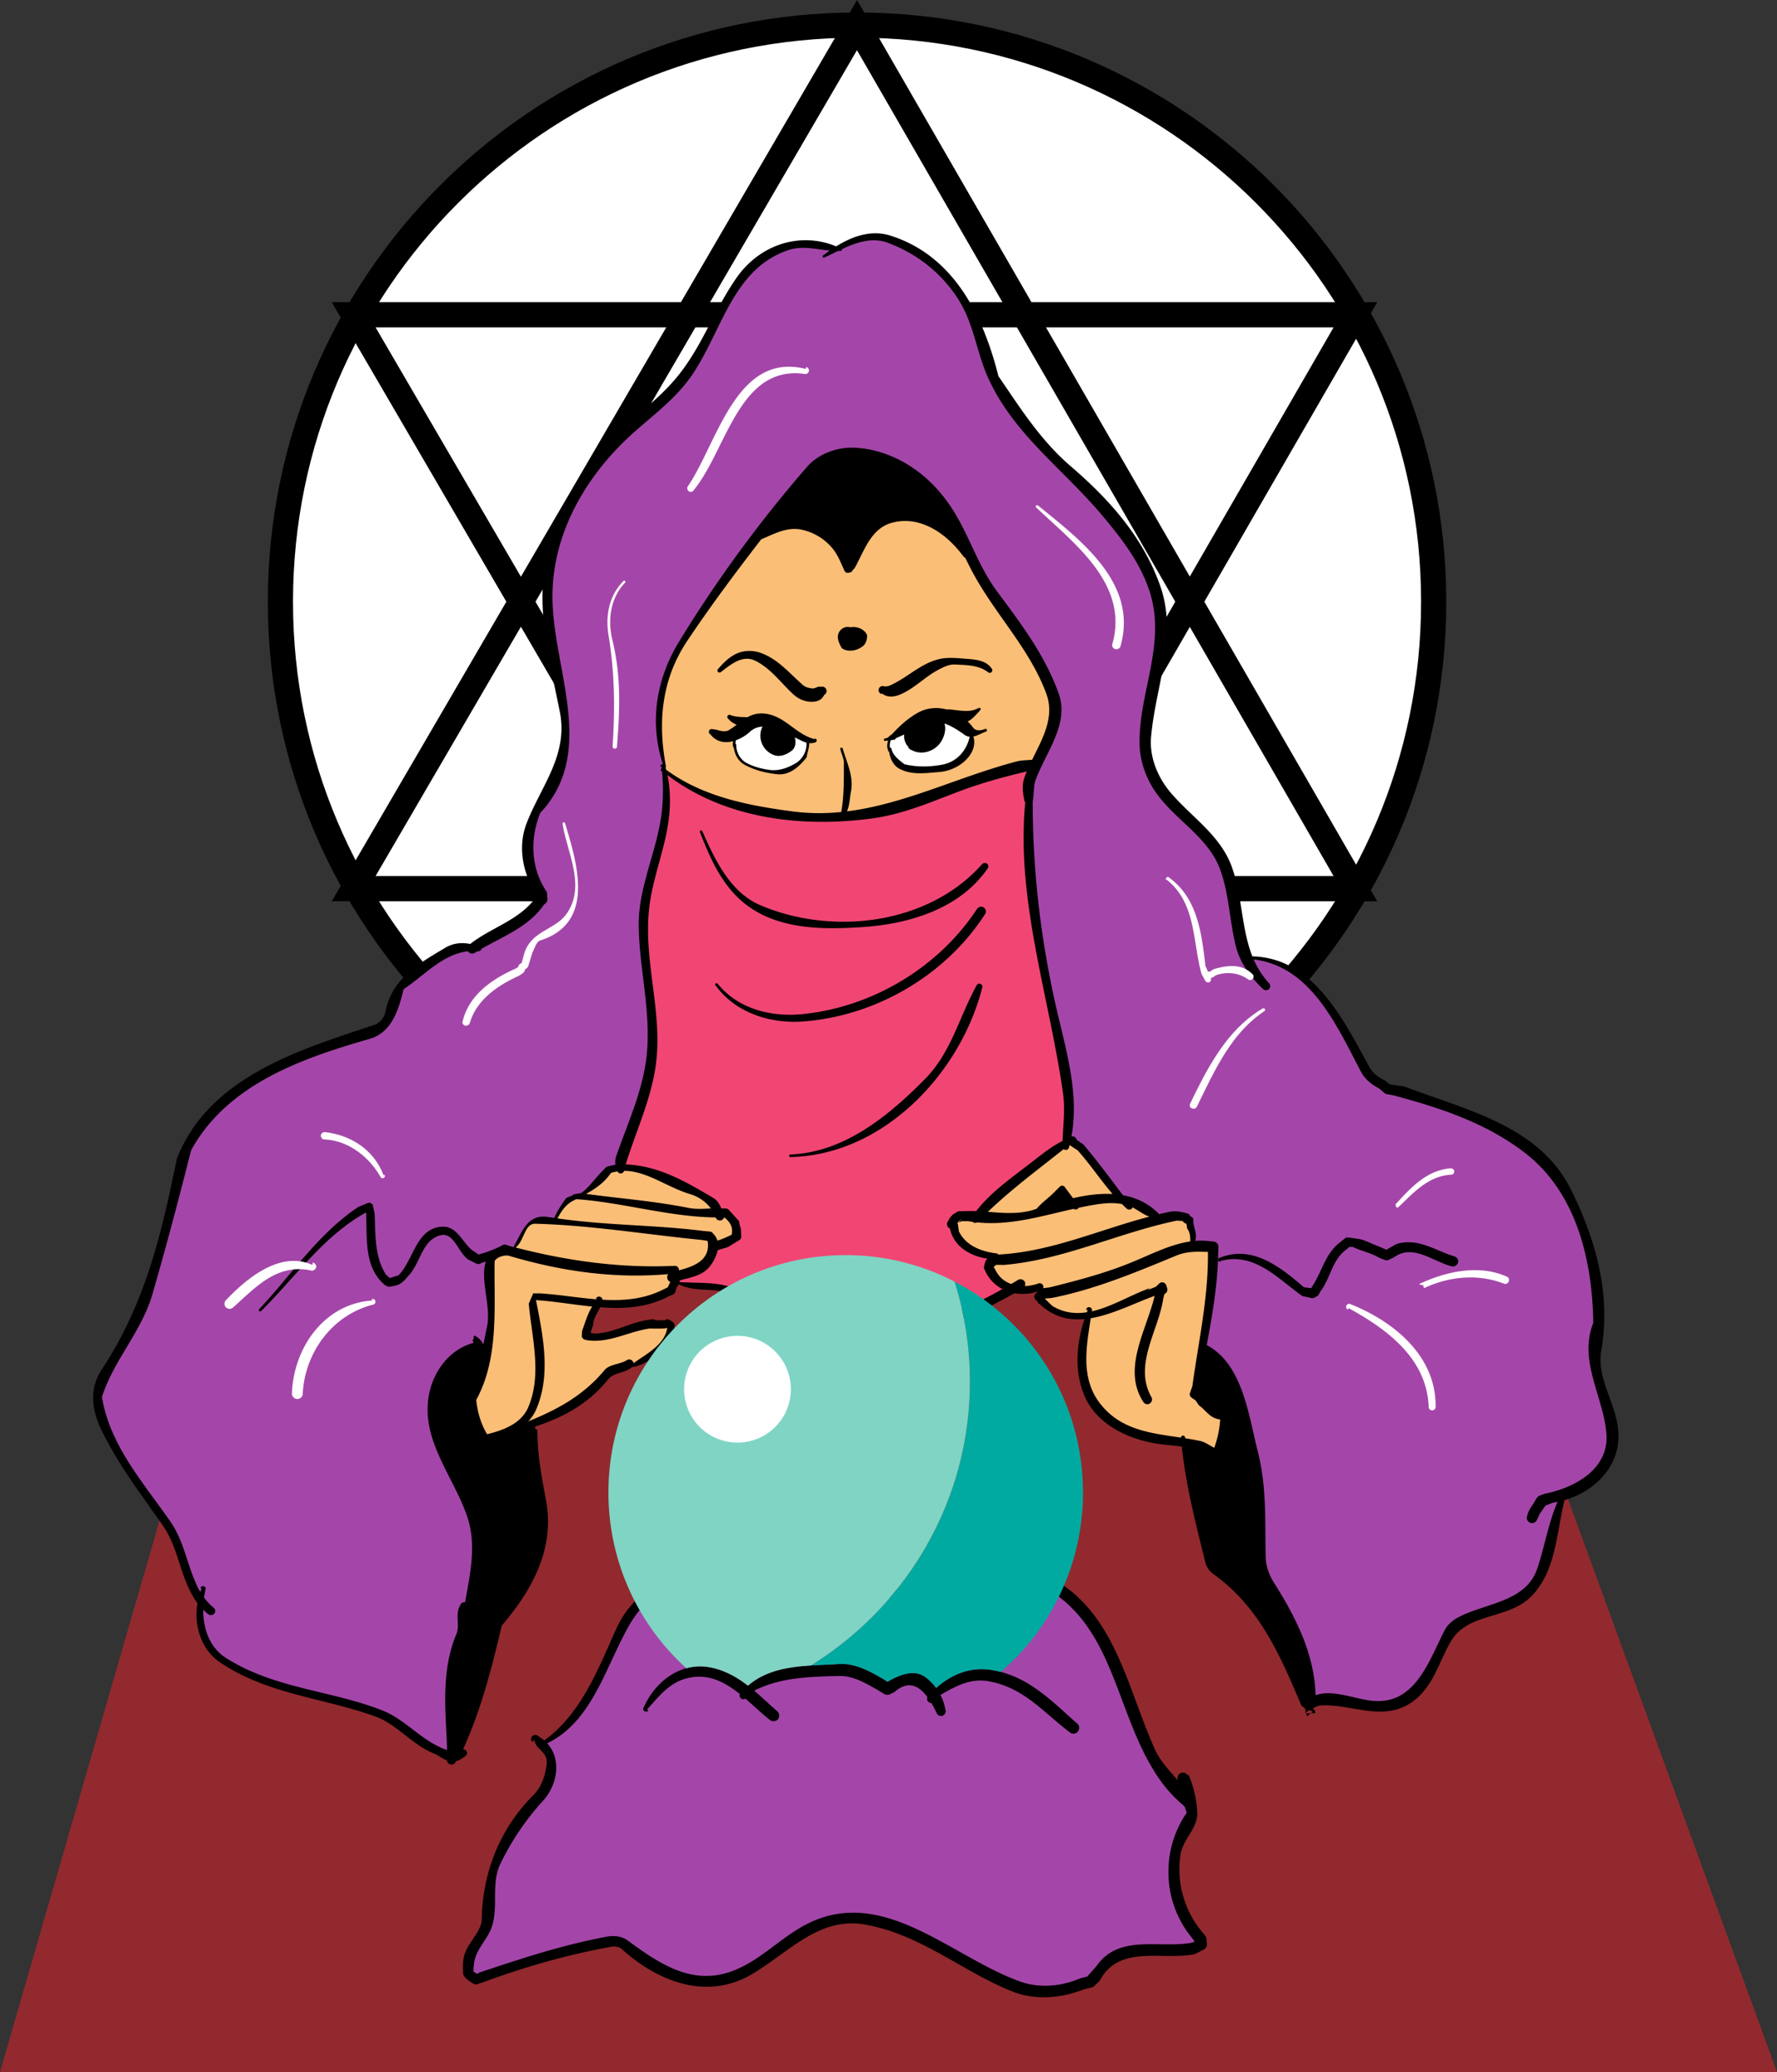<svg xmlns="http://www.w3.org/2000/svg" width="146.398" height="170.699"><rect width="100%" height="100%" fill="#333333" stroke="none"/><path fill="#92292e" d="m146.398 170.7-24.054-65.942H19.078L0 170.699h146.398"/><path fill="#fff" d="M70.605 97.078c26.239 0 47.508-21.265 47.508-47.504 0-26.238-21.27-47.507-47.508-47.507-26.234 0-47.503 21.269-47.503 47.507 0 26.239 21.27 47.504 47.503 47.504"/><path fill="none" stroke="#000" stroke-width="2.074" d="M70.605 97.078c26.239 0 47.508-21.265 47.508-47.504 0-26.238-21.27-47.507-47.508-47.507-26.234 0-47.503 21.269-47.503 47.507 0 26.239 21.27 47.504 47.503 47.504zm0 0"/><path fill="none" stroke="#000" stroke-width="2.074" d="M29.137 25.934h82.527L70.605 97.078zm0 0"/><path fill="none" stroke="#000" stroke-width="2.074" d="M29.137 73.211h82.527L70.605 2.067Zm0 0"/><path d="M131.918 111.29c.812-4.72-.45-9.141-2.473-13.24-2.61-5.339-8.742-6.616-13.773-8.55l-1.195-.164-.395-.34c-.535-.222-.984-.586-1.262-1.086-2.168-3.945-4.605-8.996-9.644-9.12-.926-2.333-.82-5.04-1.723-7.454-.953-2.539-3.234-3.973-4.976-5.996-1.125-1.313-1.797-3.004-1.645-4.645.363-4.168 2.23-8.226.746-12.445-1.418-4.023-4.219-7.137-7.379-9.848-2.508-2.16-4.164-4.82-5.945-7.414-1.242-4.941-3.664-9.953-8.95-11.593-1.566-.473-3.09.078-4.417.902-3.012-1.25-6.364-.125-8.266 2.672-1.766 2.578-2.644 5.187-4.476 7.62C54.52 32.75 52.43 34.134 50.527 36c-2.574 2.524-4.39 5.547-5.304 9.04-1.243 4.612-.036 8.929.898 13.597.711 3.594-1.57 6.152-2.73 9.176-.758 1.933-.344 4.164.847 5.945v.101l-.105.086c-1.344 1.871-3.656 2.457-5.395 3.825-.695-.145-1.426-.07-2.05.308-2.16 1.293-4.407 2.52-4.926 5.27-.086.449-.465.933-.864 1.07-6.343 2.09-13.687 4.336-16.332 11.043-1.226 6.047-2.57 11.906-6.183 17.367-1.04 1.57-.828 3.317-.051 4.922 1.379 2.871 3.18 5.203 5.063 7.899 1.14 1.64 1.347 3.457 2.14 5.167.207.446.442.872.735 1.262-.313 1.88.312 3.86 1.925 4.922 3.992 2.645 8.54 2.871 12.805 4.441 1.71.641 2.973 2.301 4.719 3.008.37.14.715.43 1.097.582a.39.39 0 0 0 .094.215c.156.153.399.172.555.016l.12-.172c.204-.05.419-.164.657-.363a.327.327 0 0 0 .223-.383.32.32 0 0 0-.317-.227c1.493-3.27 2.368-6.71 3.188-10.191 2.453-2.871 4.406-6.29 3.644-10.332-.363-1.953-.707-3.77-.707-5.703 0-.086-.086-.172-.175-.172h-.004l-.016-.059-.02.051.047-.191c2.262-.746 4.375-1.844 6.008-3.899.45-.55 1.313-.484 1.883-.933.031-.016.05-.04.074-.059.008 0 .012.004.016 0 1.246-.18 2.133-1.14 2.976-2.008.317-.332.5-.758.493-1.21l.02-.208a.293.293 0 0 0-.118-.254l-.04-.039-.05-.023a.255.255 0 0 0-.125-.098l-.117-.066a.322.322 0 0 0-.324.02l-.051.03c-.242 0-.485-.004-.727-.004a.334.334 0 0 0-.23-.074c-1.676.106-3.125 1.125-4.805 1.176l-.336-.066.2-.625c0 .02.019.02.019.035-.016-.582.344-1.024.578-1.516 1.945.149 3.871.043 5.676-.922l.308-.12a.46.46 0 0 0 .211-.243l.102-.344a.933.933 0 0 0 .176-.273c.011.012.023.027.05.031 1.364.676 2.938.192 4.32.797 1.954.863 3.489 2.367 5.477 3.074 5.961 2.153 12.508-.137 17.801-3.16.64.117 1.324.066 1.965-.164l-.172.16c-.016 0-.035.02-.035.035a.347.347 0 0 0-.016.504l.121.102.122.207c.015.02.035.035.05.055l.02-.036c1.14 1.102 2.41 1.387 3.719 1.266-.637 1.95-.829 4.066-.125 6.008.828 2.332 3.144 3.664 5.582 4.164.851.183 1.718.219 2.562.336.332 3.191 1.14 6.285 1.93 9.515.101.395.344.758.691 1 3.817 2.75 5.492 6.723 7.203 10.75.047.102.145.184.27.254.008.02.012.04.027.055a.342.342 0 0 0 .086.082c-.008.113-.008.223-.02.332h.04l-.02-.05.278-.22h.043c.09.036.183.075.265.118l-.168.136.375-.015c0-.121-.035-.227-.12-.297l-.083-.082c.195-.11.383-.23.586-.246 2.54-.188 5.149 1.402 7.567-.274 1.796-1.261 2.195-3.285 3.23-5.03 1.418-2.403 4.734-1.747 6.637-3.716 2.027-2.093 2.043-5.207 2.715-7.902 2.457-.715 4.546-2.734 4.437-5.473-.086-2.383-1.812-4.441-1.414-6.824"/><path fill="#a446a9" d="m127.285 123.055-.433.156a.487.487 0 0 0-.207.156l-.137.192c-.223.449-.586.812-.692 1.328a.437.437 0 0 0 .227.555c.223.101.465 0 .57-.208.086-.171.153-.347.239-.52l.468-.675.606-.238c.133-.02.262-.047.394-.074-.765 1.757-1.054 3.672-1.675 5.5-.915 2.73-4.145 2.816-6.426 3.972-.5.258-.953.621-1.211 1.125-1.328 2.59-2.469 6.29-6.153 5.77-1.398-.184-3.125-.922-4.472-.434-.09-3.324-1.555-6.304-3.387-9.207-.45-.691-.71-1.453-.726-2.246-.051-2.87.085-5.687-.625-8.539-.79-3.098-1.258-7.277-4.227-8.855.473-2.532.91-5.07.945-7.664l.016-.43a.433.433 0 0 0-.379-.434l-.121-.015h-.07a5.982 5.982 0 0 0-1.344-.04c.203-.59-.172-1.144-.156-1.722h.015a.316.316 0 0 0-.258-.297h-.011a.292.292 0 0 0-.196-.223l-.12-.035c-.45-.137-.9-.207-1.384-.12-.289.062-.578.124-.859.194-.863-.89-1.887-1.363-2.984-1.558-1.067-1.414-2.114-2.836-3.258-4.184l-.531-.37-.04-.079c-.019-.035-.035-.05-.054-.086a.337.337 0 0 0-.36-.117c.723-3.86-.668-7.793-1.503-11.754-1.145-5.441-1.688-10.582-1.688-15.871a.35.35 0 0 0 .027-.133c.086-.515.036-1.086.192-1.555.844-2.347 2.832-4.664 1.918-7.203-1.11-3.078-2.992-5.597-5.012-8.312-1.887-2.508-2.488-5.356-4.426-7.828-1.832-2.367-4.508-3.957-7.379-4.094-1.433-.055-2.953.484-3.902 1.57a107.177 107.177 0 0 0-10.523 14.36c-1.934 3.132-2.48 6.714-1.364 10.144-.011 0-.023-.004-.039 0-.12.016-.172.121-.152.223l.086-.016c.004.04.004.082.008.121a.125.125 0 0 0-.043.036c-.051.085-.035.171.035.242l.031-.051c.113 1.125.11 2.242-.015 3.387-.38 3.246-1.97 6.199-1.899 9.484.066 3.422.965 6.773.688 10.21-.243 3.044-1.536 5.774-2.54 8.642-.081.23-.101.476-.066.714l-.66.149a.5.5 0 0 0-.156.105l-.535.555.035-.035c-.492.539-.918 1.144-1.516 1.574-.008 0-.015 0-.023-.004l-.516.086c-.055 0-.105.035-.14.09l-.536.222c-.382.516-.73 1.051-.988 1.645-.164-.023-.328-.043-.496-.07-1.73-.297-2.16 1.261-2.816 2.367a.089.089 0 0 0 .015.117c-.172-.043-.348-.086-.523-.133a.436.436 0 0 0-.41-.054c-.09.05-.18.093-.27.14a9.519 9.519 0 0 1-1.285.516l-.445.136-.59-.394c-.778-.676-1.227-1.953-2.403-1.902-2.144.086-2.351 2.714-3.613 4.007l-.715.227-.355-.313h.015c-.93-1.484-.843-3.316-.914-5.011l-.136-.621v-.035c-.055-.172-.243-.258-.418-.207l-.793.328c-3.32 2.215-5.496 5.582-8.172 8.433-.035.051-.02.121.015.157.051.035.121.015.157-.02 2.789-2.758 5.144-6.195 8.644-8.117.102 2.039-.215 4.531 1.567 5.992l.207.105c.07.016.12.036.191.016l.45-.086c.534-.12.812-.515 1.155-.898.934-1.07 1.055-2.801 2.489-3.23 1.176-.364 1.488 1.382 2.367 1.988l.625.308a.38.38 0 0 0 .36.02l.12-.07c.114-.024.223-.06.332-.09-.488 1.492.457 3.71.102 5.343-.105.5-.203.988-.305 1.473a1.467 1.467 0 0 0-.61-.66c-.019-.055-.085-.07-.14-.035-.05.015-.066.085-.03.136a.461.461 0 0 0-.056.192c-.023.011-.046.02-.07.035l.074.098c.004.035.012.07.024.105-1.946.531-3.227 2.246-3.637 4.098-.797 3.714 1.832 6.687 3.039 9.988.89 2.402.344 4.844-.102 7.293a.332.332 0 0 0-.398.242c-.45.758 0 1.625-.312 2.367-1.243 2.938-.915 6.098-.778 9.176l-.004.383a5.34 5.34 0 0 1-.703-.297c-1.66-.813-2.887-2.262-4.547-2.938-4.25-1.695-8.879-1.78-12.926-4.335-1.378-.864-1.906-2.407-1.902-3.985.125.125.258.242.402.356a.362.362 0 0 0 .5-.036c.122-.14.122-.363-.035-.484a4.507 4.507 0 0 1-.797-.844c.032-.234.07-.465.121-.695.036-.102-.05-.223-.171-.242-.102-.031-.223.055-.243.172l.086.02c-.035.093-.066.187-.101.284-.059-.101-.117-.199-.172-.304-.934-1.848-1.106-3.836-2.367-5.598-2.317-3.3-4.926-6.254-5.567-10.16.969-3.04 3.266-5.375 4.164-8.485 1.16-4.007 2.18-7.878 3.18-11.835 2.957-5.391 9.004-7.551 14.687-9.176 1.868-.52 2.422-2.453 2.82-4.094 1.7-1.137 3.24-2.918 5.321-3.129.008.012.012.024.016.035.12.172.383.207.574.067a4.3 4.3 0 0 1 .176-.106c.02.004.043 0 .062.004.14 0 .242-.082.278-.207 1.878-1.074 4.02-1.875 5.238-3.785l-.07.121a.479.479 0 0 0 .257-.414l-.05-.64-.016.015c-1.297-1.898-1.402-4.352-.52-6.496 4.649-4.957 1.106-11.73 1-17.555-.085-4.82 2.196-9.297 5.633-12.77 2.004-2.038 4.34-3.44 5.965-5.894 2.434-3.695 3.316-8.605 7.824-10.14 1.145-.387 2.278-.07 3.426.039-.184.129-.363.257-.539.39-.05.02-.066.086-.035.137.02.055.09.07.14.035.364-.164.735-.347 1.114-.531.066 0 .133 0 .199-.004.05.02.101-.016.121-.086.008-.02 0-.039-.008-.059 1.223-.566 2.5-1.02 3.828-.511 2.313.883 4.215 2.332 5.649 4.457 1.433 2.144 1.59 4.547 2.628 6.773 2.141 4.617 6.168 7.414 9.434 11.32 1.555 1.868 2.973 3.7 3.766 6.012 1.504 4.39-.864 8.434-.778 12.754.051 1.64.692 3.23 1.782 4.528 1.691 2.039 4.043 3.37 4.906 5.91.691 1.988.726 4.043 1.226 6.117.348 1.433 1.211 2.61 2.247 3.578a.353.353 0 0 0 .484.035.35.35 0 0 0 .035-.484 6.987 6.987 0 0 1-1.277-1.973c4.734.57 6.847 5.473 8.863 9.297.328.59.863 1.02 1.469 1.332l.449.379c.05.055.121.086.191.086l.551.105c3.856 1.035 7.637 2.262 10.887 4.785 4.234 3.317 5.496 8.899 5.566 13.965-1.246 3.125.844 6.047 1.086 9.157.207 2.886-2.625 4.425-5.062 4.906"/><path fill="#f14674" d="M67.082 109.457c-2.68-.586-4.477-2.746-7.102-3.492-1.312-.36-2.644-.242-3.976-.344-.004-.004-.012.004-.02.004.012-.047.016-.093.024-.14.965-.274 1.976-.387 2.605-1.332.23-.34.434-.75.516-1.165.023-.004.05-.004.074-.011.258-.086.516-.156.777-.242l.985-.606a.38.38 0 0 0 .105-.273l-.035-.676c-.105-.192-.105-.399-.156-.586l-.863-.95a.403.403 0 0 0-.243-.09h-.347c-.153-.347-.336-.675-.637-.847-2.3-1.363-4.5-2.664-7.238-2.777.926-3.024 2.355-5.883 2.57-9.094.277-3.922-1.02-7.723-.672-11.664.242-2.918 1.57-5.613 1.727-8.55.043-.927.004-1.86-.188-2.77 4.758 3.62 11.086 4.367 16.95 3.562 2.574-.363 4.855-1.383 7.257-2.281 1.77-.66 3.575-1.145 5.399-1.578a8.203 8.203 0 0 0-.215.558c-.191.57-.121 1.176 0 1.762 0 .09.035.164.086.227-.77 8.043 1.957 15.886 3.113 23.968.184 1.333.008 2.625-.039 3.926-.809.403-1.516.953-2.242 1.516-1.75 1.383-3.54 2.555-4.875 4.266a10.326 10.326 0 0 0-.985.004h-.343a.472.472 0 0 0-.227.05l-.363.223c-.086.09-.172.191-.258.277l-.121.242c-.02.02-.035.036-.035.055a.385.385 0 0 0 .086.535l.086.047c.324 1.508 1.671 2.27 3.07 2.48-.004.012-.012.02-.012.028v.031l-.086.055c-.035.09-.07.176-.101.262l-.07.293c0 .086 0 .156.05.226l.086.188c.313.644.8 1.12 1.383 1.426-4.684 2.644-9.977 4.488-15.5 3.257"/><path d="M43.879 117.84a.475.475 0 0 1 .086.262c-.125.761-.219 1.535-.125 2.312.312 2.367.777 4.63.258 6.98-.516 2.419-2.09 4.235-3.54 6.153-.792 3.375-1.636 6.773-3.03 9.953-.18-3.07-.606-6.176.73-9.105.176-.383.09-.82.101-1.246a.431.431 0 0 0 .196.07.405.405 0 0 0 .414-.383c.793-2.781 1.035-5.598.242-8.465-.469-1.625-1.645-2.816-2.23-4.34-.434-1.172-.727-2.367-.95-3.629-.406-2.34 1.43-4.113 3.2-5.351.14.246.253.492.046.789 0 .008.008.012.008.016a.274.274 0 0 0-.109-.047c-.137-.036-.293.066-.328.222l.172.035c-.856 1.946-.836 4.454.285 6.325a.089.089 0 0 0-.008.07c.015.062.062.094.11.082.148.23.308.453.495.66.121.191.36.242.535.121.188-.12.243-.363.122-.535a4.546 4.546 0 0 1-.196-.266c1.184-.277 2.371-.562 3.528-.933l-.02.054.008.196"/><path fill="#fbbe76" d="m47.953 109.649-.015.328a.317.317 0 0 0 .187.363l.121.05c1.824.337 3.469-.671 5.234-.937.454-.004.91.02 1.36-.023l.105-.04v.04c.008 0 .02-.008.028-.008-.242 1.39-1.7 2.105-2.778 2.879-.008-.031-.011-.067-.027-.098-.101-.187-.309-.258-.484-.172-.602.399-1.45.328-1.883.848-1.754 2.117-3.957 3.281-6.285 4.219a3.18 3.18 0 0 0 .636-.938c1.258-2.848.598-6.07.004-9.05 1.516.097 3.075.374 4.63.53-.391.61-.571 1.32-.833 2.008"/><path d="m97.805 101.25-.008-.055c-.004-.004-.004-.011-.008-.015 0 .02.015.05.015.07M71.176 76.367c3.785-.261 7.918-1.523 10.18-4.804a.296.296 0 0 0-.036-.414.319.319 0 0 0-.414.05c-4.426 4.977-12.27 5.891-18.195 3.407-2.54-1.055-3.785-3.72-4.856-6.137-.02-.05-.085-.07-.14-.05-.051.015-.067.085-.051.136.727 1.851 1.488 3.648 2.871 5.133 2.762 2.921 6.945 2.937 10.64 2.68m-5.113 7.792c6.032-.414 11.836-3.785 15.102-8.867.121-.172.055-.414-.121-.535-.188-.121-.43-.05-.55.121-3.18 4.84-8.641 8.105-14.43 8.676-2.575.242-5.29-.45-6.946-2.524a.16.16 0 0 0-.176 0 .17.17 0 0 0 0 .172l.02-.015c1.605 2.23 4.441 3.144 7.101 2.972m14.758-3.078c-.105-.086-.261-.05-.347.07-1.434 2.575-2.09 5.528-4.235 7.707-3.039 3.094-6.703 6.082-11.125 6.254-.054 0-.105.055-.105.106 0 .05.05.105.105.105 7.586-.156 13.946-6.777 15.793-13.894a.253.253 0 0 0-.086-.348m39.02 22.43c-1.574-.465-2.992-1.57-4.805-1.02l-.812.465-.606-.258c-.52-.187-1.004-.465-1.539-.605l-1.02-.152c-.085 0-.187.015-.257.085l-.414.329c-1.09.828-1.418 2.14-2.059 3.265l-.3.504-.579-.07v.015c-1.937-1.66-4.27-3.558-6.98-2.437a.158.158 0 0 0-.121.191c.015.086.101.137.187.121l-.015-.05c2.816-.778 4.714 1.418 6.773 2.882l.727.157a.37.37 0 0 0 .277-.036l.187-.101a.359.359 0 0 0 .176-.172l.117-.227c.832-1.07.953-2.574 2.11-3.437l.285-.238.3.011c.692.348 1.47.47 2.145.883l.485.188a.393.393 0 0 0 .312-.016l.43-.207c1.574-1.14 3.23.363 4.754.742a.44.44 0 0 0 .515-.293c.07-.207-.066-.449-.273-.52m-80.442 8.626c.004-.02 0-.04 0-.059.036.035.07.059.11.078-.078.317-.16.63-.246.938.035-.32.082-.64.136-.957"/><path fill="#fbbe76" d="M49.633 107.074a.257.257 0 0 0-.16-.226c-.157-.07-.328 0-.38.14l.11.059c-1.582-.121-3.172-.398-4.707-.492h-.57l-.364.847c.262 2.848 1.11 5.84-.05 8.551-.586 1.332-2 1.86-3.383 2.207-.52-.867-.793-1.828-.895-2.824 1.887-3.48 1.461-7.555 1.512-11.375 0-.293.742-.621 1.195-.5 4.364 1.29 8.68 1.895 13.11 1.508a.421.421 0 0 0 .172.64l-.215.45-.418.203c-1.574.781-3.254.91-4.957.812m.707-10.449c.18-.055.355-.094.527-.121.051.105.164.18.301.164a.284.284 0 0 0 .246-.207c1.86-.008 3.586 1.367 5.402 1.902.704.211 1.32.614 1.746 1.196-.628.03-1.253.074-1.882-.055-2.91-.574-5.598-.762-8.399-1.148.805-.43 1.524-.957 2.059-1.73m8.617 3.671c.004.02.016.035.02.055.105.187.312.242.503.156a.407.407 0 0 0 .172-.219h.012l.16.13c.293.296.555.605.469 1.175v.121c-.39.187-.777.367-1.188.492a1.332 1.332 0 0 0-.336-.558l-.085-.106a.424.424 0 0 0-.243-.086l-.535-.05c-3.988-.505-7.914-.438-11.98-1.032.289-.535.61-1.039 1.144-1.371l.328-.176.02-.015.121-.016c3.836.281 7.574 1.457 11.418 1.5m-1.187 1.852.48.07.055.05c.23 1.555-1.133 2.063-2.364 2.383l-.004-.035a.33.33 0 0 0-.328-.328h-.07c-4.441.195-8.762-.402-13.059-1.512.02-.008.04-.02.047-.043.676-.57.692-1.933 1.57-1.918 4.567.122 9.11.883 13.672 1.332"/><path d="M70.047 46.387c-.684-2.125-2.649-3.957-5.031-3.528-.485.09-.961.223-1.414.415 1.117-1.446 2.238-2.891 3.359-4.372 3.422-2.765 7.984-.5 10.281 2.801.414.598.758 1.2 1.078 1.805-.476-.344-.988-.64-1.508-.899-1.32-.652-2.94-.722-4.265.008-1.43.79-2.152 2.25-2.5 3.77"/><path fill="#fbbe76" d="M62.71 44.434c1.102-.465 2.196-1.09 3.45-.77a4.55 4.55 0 0 1 2.313 1.383c.511.57.773 1.25 1.078 1.93.054.168.23.261.402.207a.405.405 0 0 0 .09-.051c.078.015.156-.02.184-.094l-.086.016c.234-.14.347-.383.46-.61.708-1.367 1.301-3.011 2.977-3.402a4.16 4.16 0 0 1 2.09.023c1.531.418 2.746 1.504 3.68 2.739.043.07.105.113.175.148.23.469.465.946.727 1.418 1.883 3.403 4.598 6.133 5.945 9.762.723 1.95-.304 3.7-1.164 5.46-.437.044-.867.032-1.273.138-4.817 1.27-9.215 3.52-13.98 4.113.218-.504.226-1.082.331-1.64.235-1.266-.351-2.372-.68-3.532a.102.102 0 0 0-.12-.078c-.059.012-.094.066-.079.12.082.395.297.767.293 1.157-.008 1.344.024 2.7-.218 4.024a17.086 17.086 0 0 1-4.04-.051c-3.68-.488-7.39-1.219-10.386-3.434a2.47 2.47 0 0 0-.05-.183c.03-.028.05-.059.034-.098-.672-3.578-.394-7.102 1.746-10.316 2-2.993 4.04-5.704 6.102-8.38m30.117 55.141a.325.325 0 0 0 .418 0 .71.71 0 0 0 .059-.105c.457.234.898.598 1.386.762-4.25 1.12-8.113 2.898-12.441 3.125a.243.243 0 0 0-.203-.102c-1.227-.156-2.473-.64-3.043-1.797l-.086-.586a.34.34 0 0 0-.043-.11l.32-.359-.207.329.219-.122h.559c.12.02.242.036.363.051.008.004.008.012.016.02a.336.336 0 0 0 .355.027c2.738.278 5.25-.515 7.953-1.117a.278.278 0 0 0 .352-.016c.023-.02.035-.047.05-.07.348-.074.7-.144 1.055-.207.836-.152 1.684-.258 2.524-.102.129.125.257.258.394.38m4.617 1.019a.36.36 0 0 0 .258.207h.04l.054.394c.242.325.277.7.258 1.082-1.672.243-3.246 1.079-4.828 1.72-2.176.898-4.442 1.487-6.723 2.058l-.574.074c.023-.055.035-.113.023-.18-.035-.156-.207-.258-.363-.226a3.782 3.782 0 0 1-1.164.23.431.431 0 0 0 .004-.347.403.403 0 0 0-.535-.176c-.196.12-.395.234-.59.351-.5-.18-.942-.507-1.223-1.023l-.215-.379.016-.035a.399.399 0 0 0 .172-.14h.527v.015c4.977-.379 9.52-2.656 14.379-3.66l.484.035"/><path d="M87.512 98.402c.093.153.191.305.293.454-.41.105-.82.226-1.22.347.325-.25.618-.539.927-.8m-.196-.196.024.02h-.004zm0 0"/><path fill="#fbbe76" d="M88.402 98.711c-.004-.008-.008-.012-.015-.02l-.692-.933c-.117-.102-.293-.102-.394.02l-.399.394c-.449.469-1.004.848-1.433 1.332a.17.17 0 0 0-.047.074c-.067.02-.133.043-.195.067-1.266.41-2.547.289-3.84.191 1.953-1.875 4.12-3.477 6.242-5.164a.244.244 0 0 0 .156.062.266.266 0 0 0 .293-.257c.008-.032.012-.059.02-.09l.093-.028a.288.288 0 0 0 .11.098l.449.293v-.015c1.043 1.156 1.898 2.46 2.91 3.632-1.059-.058-2.168.094-3.258.344m2.266 16.969c-1.664-2.098-1.176-4.7-.805-7.078 1.778-.297 3.606-1.246 5.262-1.844-.672 2.848-2.71 5.992-.93 8.746.121.176.344.242.535.121.172-.121.243-.344.122-.535-1.489-2.66.605-5.477.984-8.121l.098-.367a.38.38 0 0 0 .23-.446l-.016-.05-.02-.07-.034-.106c-.016-.067-.051-.117-.086-.172-.156-.152-.38-.152-.52 0l-.27.254-.66.265c.051-.05.122-.105.172-.156-1.543.551-3.156 1.547-4.777 1.914 0-.023.004-.043.008-.066.035-.121-.07-.258-.207-.274-.121-.035-.258.067-.277.207l.136.016a5.957 5.957 0 0 1-.07.191c-.95.149-1.902.051-2.847-.52l-.618-.6.016-.012.55-.043c3.575-.707 6.91-2.106 10.298-3.508.691-.277 1.433-.328 2.195-.293h.379v.328c0 3.629-.793 7.152-1.278 10.715l-.19.55a.317.317 0 0 0 .105.4l.05.05.282.18.289.425c.554.38.898 1.04 1.64 1.141a.17.17 0 0 0 .114.027 8.653 8.653 0 0 1-.493 2.332c-.023-.015-.043-.03-.07-.043-.363-.191-.691-.433-1.07-.52a22.46 22.46 0 0 0-1.246-.226c-.004-.015-.008-.031-.016-.05a.173.173 0 0 0-.172-.172.175.175 0 0 0-.172.168c-2.476-.372-4.914-.614-6.62-2.758"/><path d="M105.027 134.117c-1.226-2.437-3.574-3.699-5.148-5.789-.82-2.988-1.043-6.105-1.977-9.062.621.12 1.215.32 1.77.699.023.008.05.008.078.016-.004.004-.004.011-.008.015-.055.125 0 .242.102.313.12.05.242 0 .312-.102l-.121-.055c.984-1.398 1.918-3.609 1.055-5.199a.35.35 0 0 0-.485-.14.346.346 0 0 0-.136.484c.07.453.09.918.074 1.39-.516-.53-1.082-1.015-1.508-1.613l-.055-.12c-.015-.052-.066-.087-.101-.122l-.168-.098c.195-1.21.425-2.418.652-3.629 2.512 1.91 2.785 5.743 3.523 8.77.622 2.629.551 5.203.536 7.828 0 .676.05 1.348.343 1.953 1.602 3.2 3.606 6.332 3.817 9.914-.852-1.804-1.63-3.632-2.555-5.453m2.664 7.273.297-.241-.398.015zm-18.714 18.333.02-.004.03-.012c-.015 0-.035.016-.05.016M69.316 53.336a.264.264 0 0 0 .114.113l.132.07c.508.184 1.07.06 1.508-.273.227-.176.336-.437.356-.715l.011-.109a.327.327 0 0 0-.043-.184l-.03-.043c-.231-.382-.712-.558-1.141-.535a.341.341 0 0 0-.106.02l-.144-.02c-.496-.09-.961.332-.946.82.004.286.125.536.25.79l.04.066"/><path d="m69.836 52.274.082-.051a.36.36 0 0 0 .277.164c.184-.008.356.054.535.054l.079.079-.004.046c.004-.008.015-.019.019-.027-.074.39-.59.543-.953.485l-.086-.043-.047-.106c.004 0 .004.004.008.004-.039-.183-.254-.457.09-.605m2.797 4.906.015-.07c.352.335.922.328 1.364.164 1.261-.473 2.132-1.489 3.32-2.11.43-.219.875-.445 1.34-.418.933.047 1.926.031 2.719.625a.215.215 0 0 0 .3 0 .21.21 0 0 0 .004-.297c-.445-.668-1.324-.742-2.058-.797-.785-.058-1.57-.156-2.336.04-1.473.375-2.527 1.484-3.89 2.113-.192.086-.395.16-.614.101a.337.337 0 0 0-.406.243.336.336 0 0 0 .242.406M59.39 55.367c.801-.613 1.786-1.457 2.84-.93 1.297.649 2.082 1.805 3.137 2.774.41.371.918.594 1.457.606.399.011.88-.102 1.074-.57a.354.354 0 0 0 .16-.481.356.356 0 0 0-.48-.16l-.02-.047c-.234 0-.425.183-.644.156-.281-.035-.55-.09-.781-.293-1.125-.984-2.055-2.137-3.465-2.633-.684-.242-1.465-.223-2.125.129-.55.29-.977.73-1.379 1.191a.168.168 0 0 0-.02.239.18.18 0 0 0 .247.02m21.761 4.687c-.32.133-.746.203-.98-.11a3.754 3.754 0 0 0-.453-.507c.39-.172.672-.547.972-.852a.174.174 0 0 0 .043-.078c.032-.02.059-.047.059-.086 0-.062-.043-.105-.102-.105a.116.116 0 0 0-.078.03.15.15 0 0 0-.086.028c-.734.363-1.546.125-2.316.07a.457.457 0 0 0-.207.008c-.797-.214-1.648-.152-2.41.278-.8.457-1.461 1.058-2.078 1.726l-.047.063-.051.008c-.156.117-.281.308-.512.305a.101.101 0 0 0-.086.12c.008.055.063.094.122.087.07-.016.144-.024.222-.028-.062.246-.125.496-.004.766.004.011.016.011.02.02-.004.015-.016.023-.016.034 0 .055.043.094.094.102.074.586.344 1.145.883 1.422 1.007.512 2.12.332 3.199.25a3.578 3.578 0 0 0 1.738-.594c.781-.515 1.402-1.398 1.113-2.332.352-.074.703-.297 1.047-.41.059-.023.086-.086.067-.148a.118.118 0 0 0-.153-.067"/><path d="M76.176 59.535c.133-.039.265-.058.394-.074.02.106.075.211.172.281.207.293 0 .645-.164.887-.183.266-.555.375-.898.328l-.114-.035-.027-.04c-.18-.171-.285-.39-.422-.612-.012-.02-.035-.032-.062-.04.382-.207.757-.437 1.12-.695"/><path fill="#fff" d="M77.645 62.992c-1.067.2-2.094.215-3.13-.03-.437-.34-.956-.712-1.078-1.29-.008-.05-.062-.082-.113-.074-.05-.192-.008-.38.043-.567.004-.015-.004-.027-.004-.043.082-.008.164-.023.246-.05l.008.02a.22.22 0 0 0 .118-.048l.101-.11c.219-.089.441-.187.656-.288-.047.363.09.746.34 1.023l.008.051c.07.117.18.195.305.227.777.41 1.785.109 2.305-.598.324-.434.527-1.098.359-1.61.578.2 1.125.551 1.656.934a.86.86 0 0 0 .418.16c-.238 1.133-1.055 2.07-2.238 2.293"/><path d="M58.527 60.5c.489.637 1.192.742 1.875.559-.035.172-.05.343.024.52.004.027.02.042.039.058.074.555.379 1.09.867 1.36.852.464 1.781.698 2.73.788.997.098 1.81-.64 2.399-1.406.047-.387.215-.77.203-1.156.145.015.297.004.453-.051a.17.17 0 0 0 .168-.168.17.17 0 0 0-.168-.168l.043.066c-1.133-.257-1.902-1.132-2.902-1.695-.692-.387-1.5-.57-2.254-.312-.149.05-.285.117-.418.191-.465-.016-.934-.004-1.387-.168a.179.179 0 0 0-.25.05.178.178 0 0 0 .051.25c.184.223.426.388.691.485a6.435 6.435 0 0 1-.683.473c-.07.039-.156.047-.238.066a.307.307 0 0 0 .046-.015c-.363.09-.718-.145-1.09-.145a.23.23 0 0 0-.304.11.233.233 0 0 0 .105.308"/><path fill="#fff" d="M65.527 62.895c-.672.386-1.39.648-2.18.527-.636-.094-1.238-.254-1.804-.543-.55-.281-.895-.887-.89-1.531 0-.04-.028-.07-.067-.086.004-.09.02-.184.039-.274a3.498 3.498 0 0 0 1.152-.695c.329-.3.68-.418 1.043-.426a1.61 1.61 0 0 0-.156.461 1.711 1.711 0 0 0 1.125 1.887c.512.172 1.024-.059 1.434-.367.32-.242.375-.719.25-1.094.316.137.633.336.965.426.058.683-.332 1.383-.91 1.715"/><path d="M64.84 60.488a.335.335 0 0 0-.063.184c-.109.3-.355.598-.71.539-.282-.047-.38-.375-.419-.633-.023.051-.039.102-.062.153.043-.133.082-.239.062-.434-.011-.078.13-.117.157-.246.351.125.699.289 1.035.437m10.66.348.04.047c.007.012.015.02.026.031-.019-.027-.043-.05-.066-.078M99.309 159.5l-.274-.344c-1.453-1.71-2.129-4.078-1.781-6.343.187-1.297 1.418-2.176 1.383-3.457-.035-1.055-.293-2.125-.711-3.145-.016.02-.051.05-.067.07a.46.46 0 0 0-.625-.191.47.47 0 0 0-.175.61c-.676-.794-1.422-1.536-1.88-2.509-2.28-5.011-3.284-11.304-8.484-14.136-3.629-1.989-7.726-.278-11.144 1.383-4.582-1.434-9.574-3.664-14.207-.258-.328.238-.95.187-1.262-.07-3.437-2.836-7.723-.45-9.293 3.042-1.527 3.375-2.883 7.012-5.953 9.235a3.11 3.11 0 0 0-.492-.356.337.337 0 0 0-.485 0 .33.33 0 0 0 0 .485l.172-.172c.086.828 1.121.933 1.004 1.969-.105 1.004-.453 1.953-1.125 2.609-2.746 2.766-4.148 6.36-4.219 10.16-.015 1.04-1.05 1.832-1.398 2.871-.137.395-.156.828-.156 1.242l.02.329c0 .105.015.19.085.277l.121.172c.137.105.293.226.434.328l.207.121a.42.42 0 0 0 .293.05l.465-.152c3.422-1.261 6.879-2.265 10.593-2.937.293-.055.657 0 .848.172 3.004 2.71 7.05 4.3 10.8 2.054 2.97-1.761 5.477-4.714 9.243-4.058 4.613.812 7.95 3.816 12.098 5.492 1.847.762 4.043.606 5.96-.156l.637-.153a.44.44 0 0 0 .192-.105l.468-.45c1.622-3.038 5.149-1.624 7.86-2.195l.777-.414a.463.463 0 0 0 .192-.43l-.036-.382a.434.434 0 0 0-.085-.258"/><path fill="#a446a9" d="m90.34 161.969-.774.871-.57.144c-1.547.665-3.297.817-4.844.301-5.855-2.039-11.609-8.312-18.16-4.511-2.039 1.191-3.594 2.902-5.855 3.68-3.235 1.09-5.86-.708-8.453-2.61-.48-.344-1.106-.395-1.707-.293-3.665.691-6.965 1.781-10.387 2.922l-.32.14-.262-.199.012-.445.019.02c.031-1.368 1.191-2.176 1.535-3.423.469-1.71-.12-3.421.656-5.027a21.609 21.609 0 0 1 3.493-5.168c1.21-1.316 1.558-3.433.359-4.746 3.695-1.809 4.762-6.18 6.691-9.613 1.055-1.867 2.782-3.645 5.012-3.422 1.797.172 3.317 2.332 5.078 1.16 4.547-3.008 9.106-.746 13.426.57 3.594-1.09 7.398-3.597 11.078-1.367 5.27 3.2 5.563 9.727 8.586 14.742.691 1.172 1.524 2.192 2.559 3.055a.373.373 0 0 0 .101.106c.047.164.098.324.156.484-2.02 2.918-2.02 6.875.036 9.797l.617.808-.168.09c-2.695.535-6.047-.758-7.914 1.934"/><path d="M88.664 141.926c-2.125-1.899-4.129-3.973-7.152-4.371-1.668-.219-3.203.441-4.387 1.508a4.366 4.366 0 0 0-.852-.868c-.742-.57-1.656-.398-2.625.067l-.543.285-.406-.266c.016.016.035.016.051.035-1.105-.64-2.297-1.296-3.578-1.23-2.586.176-5.484-.004-7.55 1.79-.907-.704-1.903-1.278-3.126-1.513-2.422-.465-4.547 1.192-5.46 3.301-.071.106-.056.242.066.313.105.066.242.05.312-.07l-.105-.071c.933-1.035 1.796-2.176 3.214-2.555 1.762-.476 3.157.27 4.434 1.285a.277.277 0 0 0 .043.305c.098.13.27.164.406.067.7.597 1.367 1.246 2.047 1.78.207.138.5.106.656-.1a.489.489 0 0 0-.101-.66c-.629-.548-1.238-1.134-1.875-1.673 2.156-1.101 4.586-1.152 6.988-1.21 1.14-.036 2.176.585 3.164 1.14l.5.309c.156.105.363.14.535.054l.38-.191c1.163-1.012 2.054-.461 2.71.433a.332.332 0 0 0 .07.38c.075.07.16.1.25.1.165.278.313.563.442.833.07.187.297.293.504.207.187-.086.293-.313.207-.504a4.135 4.135 0 0 0-.403-1.2c1.243-.714 2.485-1.421 4.047-1.112 2.903.55 4.512 2.64 6.688 4.25a.47.47 0 0 0 .64-.207.478.478 0 0 0-.191-.641"/><path fill="#00aaa0" d="M78.637 105.582a27.293 27.293 0 0 1 1.27 8.246c0 9.864-5.239 18.512-13.11 23.383.8-.05 1.601-.07 2.375-.125 1.281-.066 2.473.59 3.578 1.23-.016-.019-.035-.019-.05-.035l.405.266.543-.285c.97-.465 1.883-.637 2.625-.067.325.25.614.543.852.868 1.184-1.067 2.719-1.727 4.387-1.508.324.043.636.11.941.187 4.145-3.586 6.77-8.879 6.77-14.789 0-7.566-4.297-14.12-10.586-17.37"/><path fill="#7fd4c4" d="M79.906 113.828c0-2.87-.445-5.64-1.27-8.246a19.422 19.422 0 0 0-8.96-2.18c-10.797 0-19.551 8.754-19.551 19.551a19.49 19.49 0 0 0 6.426 14.489 4.273 4.273 0 0 1 1.945-.079c1.223.235 2.219.809 3.125 1.512 1.445-1.258 3.305-1.543 5.176-1.664 7.871-4.871 13.11-13.52 13.11-23.383"/><path fill="#fff" d="M60.758 118.848a4.397 4.397 0 0 0 4.398-4.395 4.401 4.401 0 0 0-4.398-4.402 4.401 4.401 0 0 0-4.399 4.402 4.397 4.397 0 0 0 4.399 4.395M30.664 107.14c-3.914.262-6.453 3.837-6.61 7.598-.05.23.13.465.364.516.258.027.492-.129.52-.387.156-3.398 2.41-6.535 5.804-7.386a.244.244 0 0 0 .184-.286c-.028-.132-.156-.207-.29-.183l.028.129m-4.926-2.93c-2.617-1.191-5.39 1.066-7.125 2.906a.435.435 0 0 0 0 .594c.18.156.438.156.594 0 1.762-1.555 3.578-3.68 6.457-3.031.152.023.336-.106.387-.285.027-.157-.106-.336-.285-.391l-.028.207m85.356 3.551c3.215 1.765 6.48 4.176 6.61 8.191a.293.293 0 0 0 .335.235.291.291 0 0 0 .234-.336c.028-4.176-3.472-7-7.05-8.426-.102-.05-.258.027-.309.156-.055.106.023.258.152.313l.028-.133m6.324-1.684c2.023-.933 4.383-1.14 6.453-.336.156.078.363 0 .418-.156.074-.18 0-.363-.156-.414-2.332-1.035-5.031-.414-7.235.621.13.05.286.078.418.129-.054.027-.078.078-.027.133.027.05.078.074.129.023m-2.203-6.633c1.246-1.195 2.488-2.593 4.383-2.671.152-.028.23-.18.207-.313a.295.295 0 0 0-.34-.207c-1.996.184-3.29 1.66-4.535 3.008.027 0 .078.027.105.027-.055.024-.055.13 0 .156.051.051.13.051.18 0m-83.617-2.621c-.75-1.996-2.567-3.289-4.797-3.55-.153-.024-.336.078-.364.234-.023.18.079.336.262.363 1.996.078 3.707 1.426 4.664 3.11.055.105.184.105.262.05.102-.05.102-.18.05-.257l-.077.05m34.785-66.429c-5.754-1.453-7.285 6.14-9.746 9.718-.051.13 0 .309.156.387a.31.31 0 0 0 .387-.156c2.672-3.266 3.707-10.313 9.125-9.535a.294.294 0 0 0 .336-.235.29.29 0 0 0-.23-.336l-.028.157M51.348 47.887c-1.164 1.168-1.477 2.828-1.22 4.406.52 3.164.548 6.094.34 9.203 0 .106.079.184.18.184a.179.179 0 0 0 .184-.184c.23-2.953.36-5.781-.39-8.812-.387-1.606-.157-3.422 1.062-4.692.05-.05.027-.105-.027-.129-.051-.05-.102-.027-.13.024m-4.999 19.984c.386 2.438 1.918 5.082.363 7.363-.988 1.454-3.063 1.399-3.578 3.524l-.18.676.102-.157-.207.13c-.051.027-.078.077-.106.128l-.129.235.13-.13-.259.157c-1.89.828-3.836 2.152-4.355 4.3-.078.157 0 .313.156.391a.34.34 0 0 0 .414-.183c.547-1.942 2.332-3.137 4.043-3.91l.313-.207c.05-.055.105-.082.129-.133l.105-.258-.078.102.18-.13c.05-.05.105-.1.129-.18l.363-1.167c.183-.336.312-.828.597-.934 4.614-1.449 3.06-6.351 2.075-9.668a.147.147 0 0 0-.13-.078.14.14 0 0 0-.077.13m39.007-26.075c3.137 2.98 7.7 6.324 6.274 11.3a.346.346 0 0 0 .285.391c.207.024.387-.105.414-.312 1.426-5.156-3.316-8.684-6.816-11.535a.183.183 0 0 0-.157 0 .16.16 0 0 0 0 .156m10.782 30.691c2.414 1.942 2.101 5.051 2.851 7.75l.313.567c.05.078.129.133.234.133.13 0 .23-.106.23-.235v-.258l.028-.128-.258.23h.285a.199.199 0 0 0 .13-.05l.234-.157c.906-.309 1.89-.207 2.668.363a.287.287 0 0 0 .386-.105.29.29 0 0 0-.101-.387c-.883-.855-2.098-.676-3.164-.363l-.336.234.156-.05h-.106l-.152.023c-.133 0-.262.105-.262.234v.387l.47-.102-.47-1.09h.028c-.313-2.617-.649-5.492-2.98-7.18a.12.12 0 0 0-.208 0 .12.12 0 0 0 0 .208l.024-.024m7.883 10.598c-2.93 1.738-4.54 4.875-5.965 7.828-.078.156-.024.34.132.39.157.079.336.028.415-.128 1.425-2.879 2.773-6.016 5.57-7.879a.157.157 0 0 0 .027-.184c-.05-.05-.129-.05-.18-.027"/></svg>
